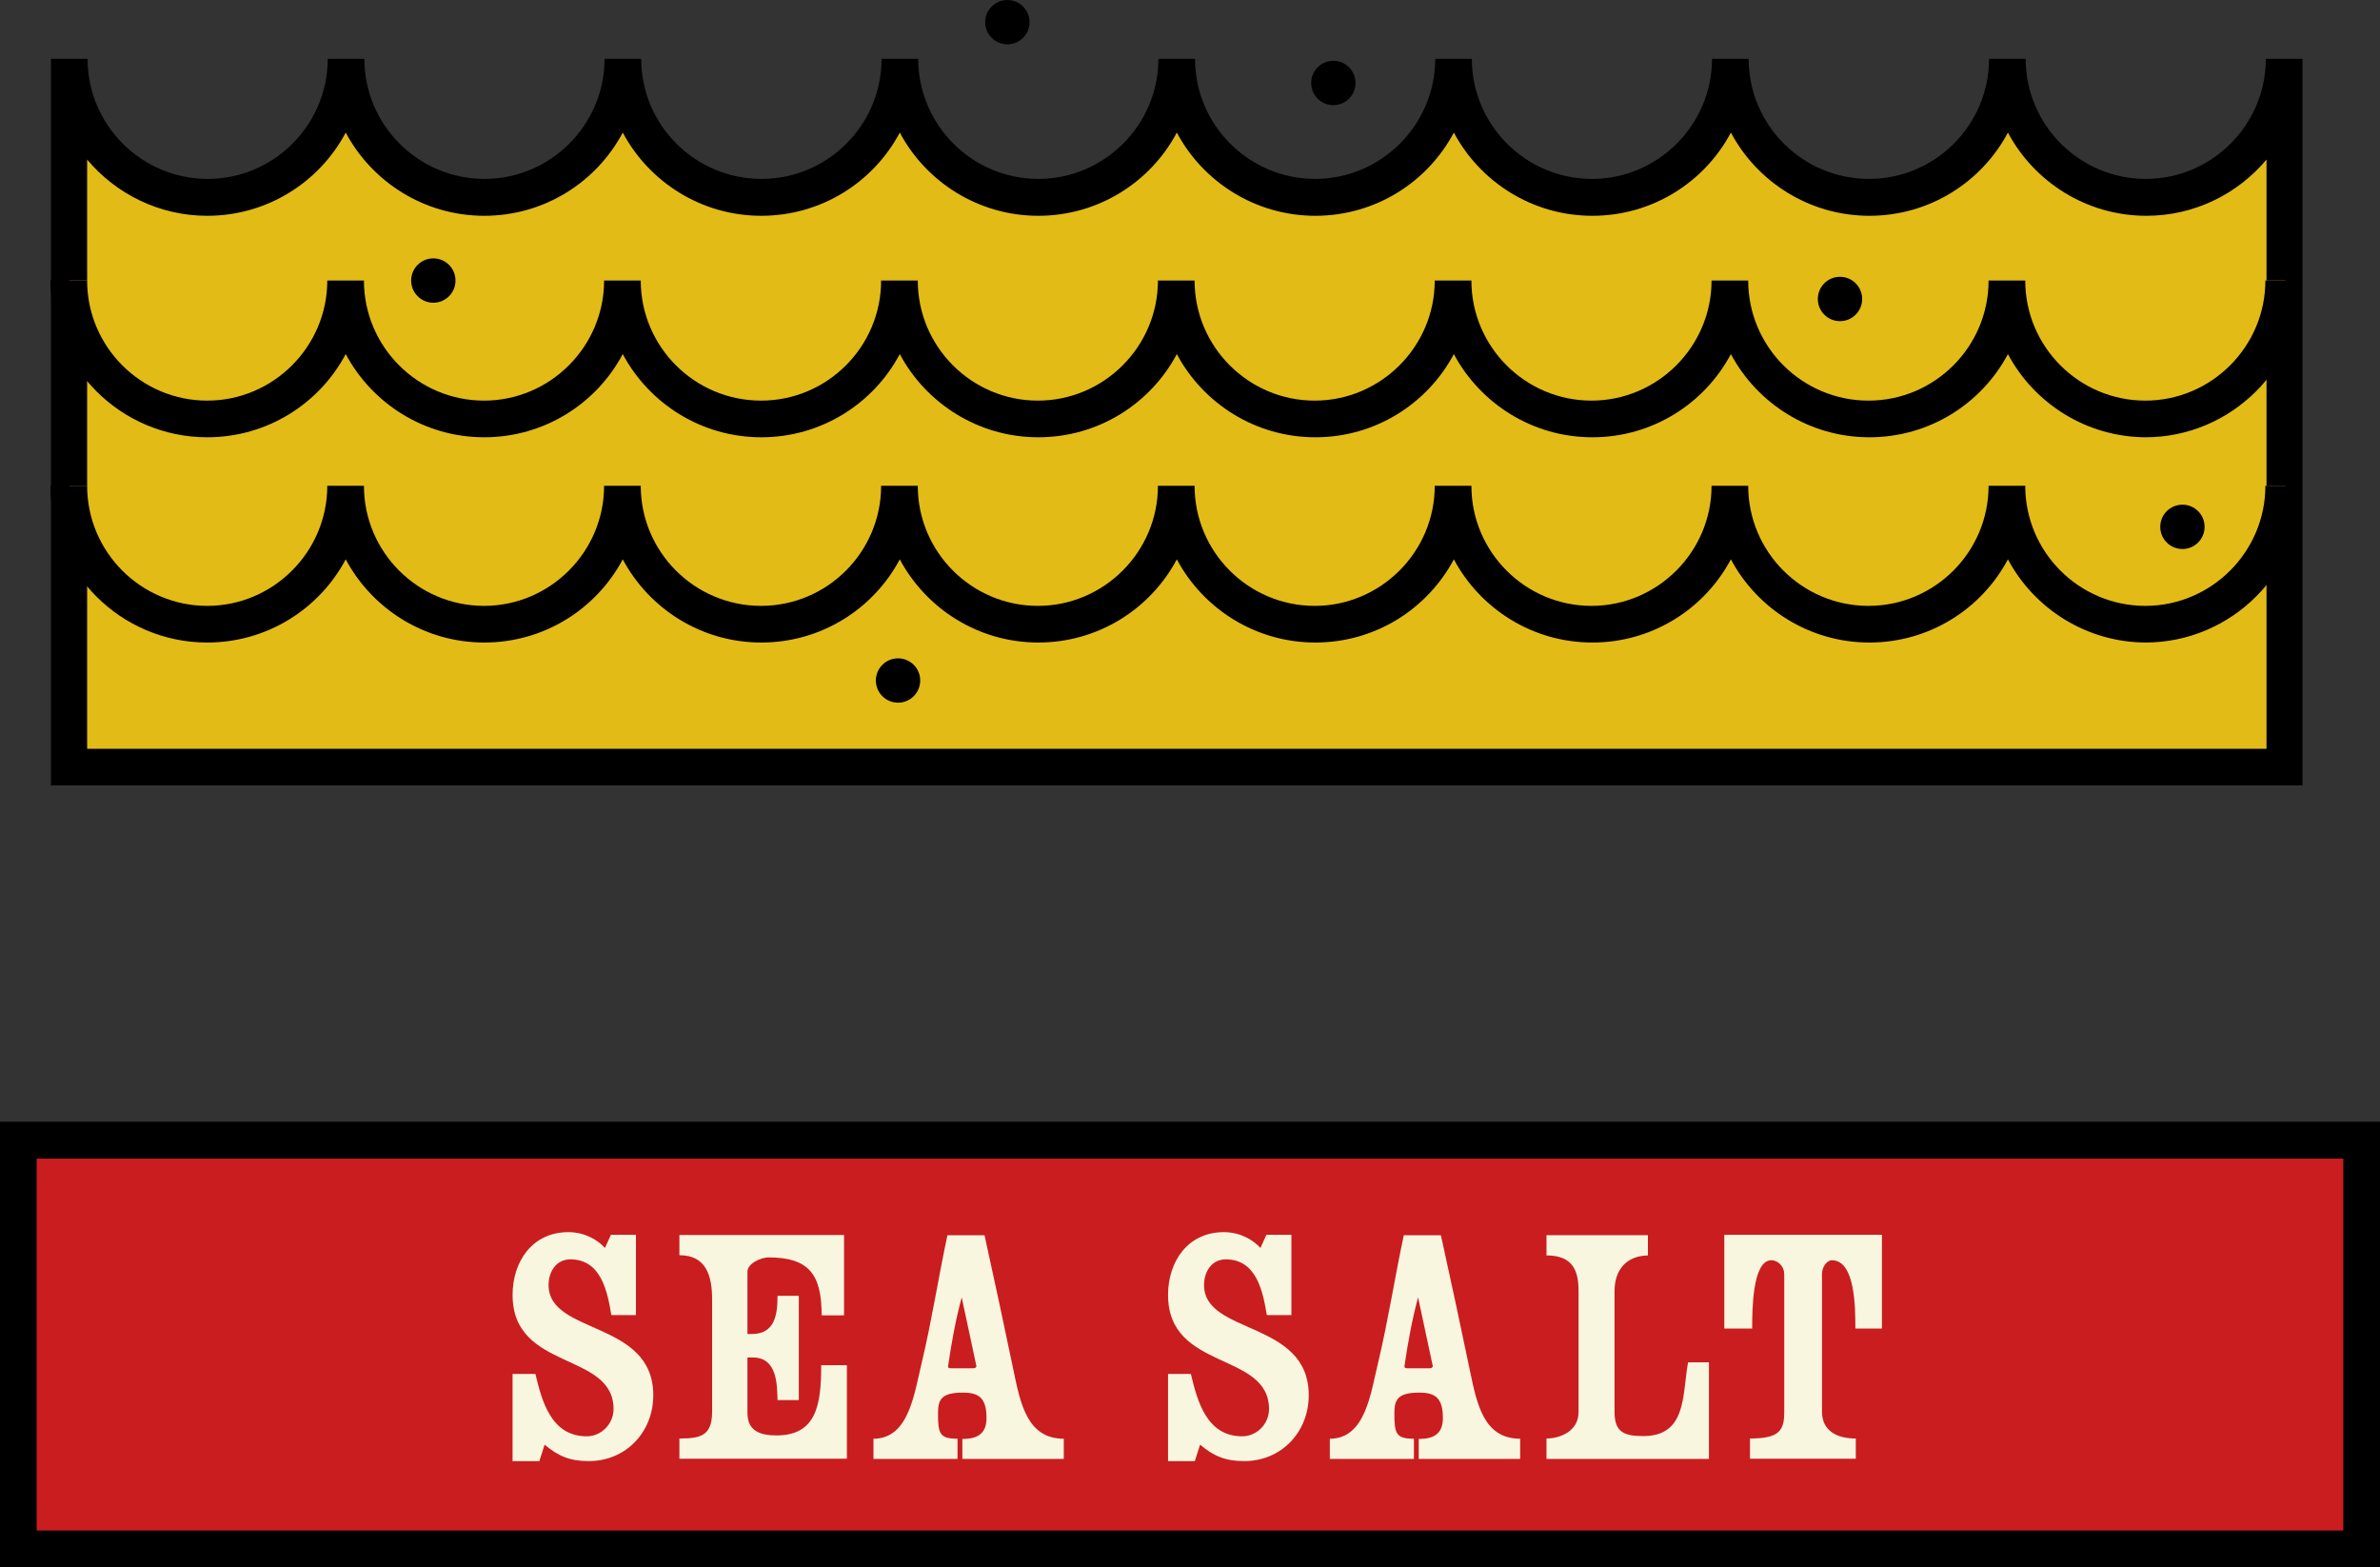 <svg viewBox="0 0 108.42 71.39" xmlns="http://www.w3.org/2000/svg" data-name="Layer 2" id="Layer_2">
  <rect x="0" y="0" width="108.42" height="71.39" fill="#333333" stroke="none"/>
  <defs>
    <style>
      .cls-1 {
        fill: #f8f6df;
      }

      .cls-2 {
        fill: #ca1d1f;
      }

      .cls-3 {
        fill: #e2bb17;
      }
    </style>
  </defs>
  <g data-name="Layer 1" id="Layer_1-2">
    <g>
      <g>
        <g>
          <path d="M104.09,34.95V2.68c0,3.48-2.82,6.31-6.31,6.31s-6.31-2.82-6.31-6.31c0,3.48-2.82,6.31-6.31,6.31s-6.31-2.82-6.31-6.31c0,3.48-2.82,6.31-6.31,6.31s-6.31-2.82-6.31-6.31c0,3.48-2.82,6.31-6.31,6.31s-6.31-2.82-6.31-6.31c0,3.48-2.82,6.31-6.31,6.31s-6.31-2.82-6.31-6.31c0,3.48-2.82,6.31-6.31,6.31s-6.31-2.82-6.31-6.31c0,3.48-2.82,6.31-6.31,6.31s-6.31-2.82-6.31-6.31c0,3.48-2.82,6.31-6.31,6.31S3.15,6.16,3.15,2.68v32.27h100.93Z" class="cls-3"></path>
          <path d="M104.92,35.78H2.32V2.68h1.67c0,3.02,2.46,5.47,5.47,5.47s5.47-2.46,5.47-5.47h1.67c0,3.02,2.46,5.47,5.47,5.47s5.47-2.46,5.47-5.47h1.67c0,3.02,2.46,5.47,5.48,5.47s5.47-2.46,5.47-5.47h1.67c0,3.02,2.46,5.47,5.47,5.47s5.47-2.46,5.47-5.47h1.67c0,3.02,2.46,5.47,5.47,5.47s5.47-2.46,5.47-5.47h1.67c0,3.02,2.46,5.47,5.47,5.47s5.47-2.46,5.47-5.47h1.67c0,3.02,2.46,5.47,5.48,5.47s5.47-2.46,5.47-5.47h1.67c0,3.02,2.46,5.47,5.47,5.47s5.47-2.46,5.47-5.47h1.67v33.1ZM3.99,34.11h99.26V7.27c-1.31,1.56-3.28,2.56-5.47,2.56-2.73,0-5.11-1.54-6.31-3.79-1.2,2.26-3.58,3.79-6.31,3.79s-5.11-1.54-6.31-3.79c-1.2,2.26-3.58,3.79-6.31,3.79s-5.11-1.54-6.31-3.79c-1.2,2.26-3.58,3.79-6.31,3.79s-5.11-1.54-6.31-3.79c-1.2,2.26-3.58,3.79-6.31,3.79s-5.11-1.54-6.31-3.79c-1.2,2.26-3.58,3.79-6.31,3.79s-5.11-1.54-6.31-3.79c-1.2,2.26-3.58,3.79-6.31,3.79s-5.11-1.54-6.31-3.79c-1.2,2.26-3.58,3.79-6.31,3.79-2.19,0-4.16-1-5.47-2.56v26.84Z"></path>
        </g>
        <g>
          <path d="M3.15,12.78c0,3.48,2.82,6.31,6.31,6.31s6.31-2.82,6.31-6.31c0,3.48,2.82,6.31,6.31,6.31s6.31-2.82,6.31-6.31c0,3.48,2.82,6.31,6.31,6.31s6.31-2.82,6.31-6.31c0,3.48,2.82,6.31,6.31,6.31s6.31-2.82,6.31-6.31c0,3.48,2.82,6.31,6.31,6.31s6.31-2.82,6.31-6.31c0,3.48,2.82,6.31,6.31,6.31s6.31-2.82,6.31-6.31c0,3.48,2.82,6.31,6.31,6.31s6.31-2.82,6.31-6.31c0,3.48,2.82,6.31,6.31,6.31s6.31-2.82,6.31-6.31" class="cls-3"></path>
          <path d="M97.78,19.92c-2.73,0-5.11-1.54-6.31-3.79-1.2,2.26-3.58,3.79-6.31,3.79s-5.11-1.54-6.31-3.79c-1.2,2.26-3.58,3.79-6.31,3.79s-5.11-1.54-6.31-3.79c-1.2,2.26-3.58,3.79-6.31,3.79s-5.11-1.54-6.31-3.79c-1.2,2.26-3.58,3.79-6.31,3.79s-5.11-1.54-6.31-3.79c-1.2,2.26-3.58,3.79-6.31,3.79s-5.11-1.54-6.31-3.79c-1.2,2.26-3.58,3.79-6.31,3.79s-5.11-1.54-6.31-3.79c-1.2,2.26-3.58,3.79-6.31,3.79-3.94,0-7.14-3.21-7.14-7.14h1.67c0,3.02,2.46,5.47,5.47,5.47s5.47-2.46,5.47-5.47h1.67c0,3.02,2.46,5.47,5.47,5.47s5.47-2.46,5.47-5.47h1.67c0,3.02,2.46,5.47,5.48,5.47s5.47-2.46,5.47-5.47h1.67c0,3.02,2.46,5.47,5.47,5.47s5.47-2.46,5.47-5.47h1.67c0,3.02,2.46,5.47,5.47,5.47s5.47-2.46,5.47-5.47h1.67c0,3.02,2.46,5.47,5.47,5.47s5.47-2.46,5.47-5.47h1.67c0,3.02,2.46,5.47,5.48,5.47s5.47-2.46,5.47-5.47h1.67c0,3.02,2.46,5.47,5.47,5.47s5.47-2.46,5.47-5.47h1.67c0,3.94-3.21,7.14-7.14,7.14Z"></path>
        </g>
        <g>
          <path d="M3.15,22.13c0,3.48,2.82,6.31,6.31,6.31s6.31-2.82,6.31-6.31c0,3.48,2.82,6.31,6.31,6.31s6.31-2.82,6.31-6.31c0,3.48,2.82,6.31,6.31,6.31s6.31-2.82,6.31-6.31c0,3.48,2.82,6.31,6.31,6.31s6.31-2.82,6.31-6.31c0,3.48,2.82,6.31,6.31,6.31s6.31-2.82,6.31-6.31c0,3.48,2.82,6.31,6.31,6.31s6.31-2.82,6.31-6.31c0,3.48,2.82,6.31,6.31,6.31s6.31-2.82,6.31-6.31c0,3.48,2.82,6.31,6.31,6.31s6.31-2.82,6.31-6.31" class="cls-3"></path>
          <path d="M97.78,29.27c-2.73,0-5.11-1.54-6.31-3.79-1.2,2.26-3.58,3.79-6.31,3.79s-5.11-1.54-6.31-3.79c-1.2,2.26-3.58,3.79-6.31,3.79s-5.11-1.54-6.31-3.79c-1.2,2.26-3.58,3.79-6.31,3.79s-5.11-1.54-6.31-3.79c-1.2,2.26-3.58,3.79-6.31,3.79s-5.11-1.54-6.31-3.79c-1.2,2.26-3.58,3.79-6.31,3.79s-5.11-1.54-6.31-3.79c-1.2,2.26-3.58,3.79-6.31,3.79s-5.11-1.54-6.31-3.79c-1.2,2.26-3.58,3.79-6.31,3.79-3.94,0-7.14-3.21-7.14-7.14h1.67c0,3.02,2.46,5.47,5.47,5.47s5.47-2.46,5.47-5.47h1.67c0,3.02,2.46,5.47,5.47,5.47s5.47-2.46,5.47-5.47h1.67c0,3.02,2.46,5.47,5.48,5.47s5.47-2.46,5.47-5.47h1.67c0,3.02,2.46,5.47,5.47,5.47s5.47-2.46,5.47-5.47h1.67c0,3.02,2.46,5.47,5.47,5.47s5.47-2.46,5.47-5.47h1.67c0,3.02,2.46,5.47,5.47,5.47s5.47-2.46,5.47-5.47h1.67c0,3.02,2.46,5.47,5.48,5.47s5.47-2.46,5.47-5.47h1.67c0,3.02,2.46,5.47,5.47,5.47s5.47-2.46,5.47-5.47h1.67c0,3.94-3.21,7.14-7.14,7.14Z"></path>
        </g>
        <circle r="1.01" cy="12.78" cx="19.74"></circle>
        <circle r="1.01" cy="31" cx="40.91"></circle>
        <circle r="1.01" cy="1.01" cx="45.89"></circle>
        <circle r="1.01" cy="3.78" cx="60.74"></circle>
        <circle r="1.01" cy="13.62" cx="83.82"></circle>
        <circle r="1.01" cy="24" cx="99.42"></circle>
      </g>
      <g>
        <g>
          <rect height="18.61" width="106.75" y="51.94" x=".84" class="cls-2"></rect>
          <path d="M108.42,71.39H0v-20.29h108.42v20.29ZM1.67,69.72h105.08v-16.94H1.67v16.94Z"></path>
        </g>
        <g>
          <path d="M24.81,65.81l-.24.75h-1.22v-3.97h1.04c.3,1.25.72,2.84,2.34,2.84.67,0,1.22-.57,1.22-1.24,0-2.63-4.6-1.72-4.6-5.2,0-1.52.9-2.86,2.54-2.86.77,0,1.35.37,1.67.72l.27-.6h1.14v3.66h-1.12c-.18-1.09-.47-2.54-1.87-2.54-.65,0-.99.57-.99,1.17,0,2.28,4.77,1.59,4.77,5.02,0,1.67-1.24,3-2.94,3-.84,0-1.39-.22-2.01-.75Z" class="cls-1"></path>
          <path d="M38.58,66.45h-7.63v-.92c.96,0,1.49-.12,1.49-1.22v-5.12c0-1.09-.28-2.01-1.49-2.01v-.92h7.5v3.66h-1.02c0-1.86-.57-2.64-2.43-2.64-.32,0-.95.27-.95.65v2.84h.2c1.05,0,1.17-.88,1.17-1.74h.97v4.75h-.97c-.02-.72-.02-1.94-1.12-1.94h-.25v2.53c0,.84.62,1.02,1.32,1.02,1.82,0,2.04-1.39,2.04-3.2h1.17v4.25Z" class="cls-1"></path>
          <path d="M43.84,66.45v-.9c.6,0,1.1-.17,1.1-.95,0-.92-.35-1.16-1.07-1.16-.97,0-1.14.3-1.14.94,0,.94.08,1.16.89,1.16v.92h-3.83v-.92c1.63,0,1.86-2.08,2.21-3.51.45-1.89.75-3.85,1.16-5.76h1.69c.45,2.04.89,4.1,1.32,6.16.32,1.55.64,3.11,2.29,3.11v.92h-4.62ZM43.81,59.1c-.27,1-.47,2.09-.62,3.13,0,.05,0,.1.12.1h1.03c.1,0,.14-.05.14-.1l-.67-3.13Z" class="cls-1"></path>
          <path d="M54.67,65.81l-.24.75h-1.22v-3.97h1.04c.3,1.25.72,2.84,2.34,2.84.67,0,1.22-.57,1.22-1.24,0-2.63-4.6-1.72-4.6-5.2,0-1.52.9-2.86,2.54-2.86.77,0,1.35.37,1.67.72l.27-.6h1.14v3.66h-1.12c-.18-1.09-.47-2.54-1.87-2.54-.65,0-.99.57-.99,1.17,0,2.28,4.77,1.59,4.77,5.02,0,1.67-1.24,3-2.94,3-.84,0-1.39-.22-2.01-.75Z" class="cls-1"></path>
          <path d="M64.63,66.45v-.9c.6,0,1.1-.17,1.1-.95,0-.92-.35-1.16-1.07-1.16-.97,0-1.14.3-1.14.94,0,.94.08,1.16.89,1.16v.92h-3.83v-.92c1.63,0,1.86-2.08,2.21-3.51.45-1.89.75-3.85,1.16-5.76h1.69c.45,2.04.89,4.1,1.32,6.16.32,1.55.64,3.11,2.29,3.11v.92h-4.62ZM64.6,59.1c-.27,1-.47,2.09-.62,3.13,0,.05,0,.1.12.1h1.03c.1,0,.14-.05.14-.1l-.67-3.13Z" class="cls-1"></path>
          <path d="M70.45,66.45v-.92c.6,0,1.46-.32,1.46-1.2v-5.52c0-.9-.24-1.62-1.46-1.62v-.92h4.62v.92c-1.02.02-1.52.7-1.52,1.62v5.52c0,.92.45,1.09,1.31,1.09,2.01,0,1.77-1.94,2.04-3.36h.95v4.4h-7.4Z" class="cls-1"></path>
          <path d="M84.52,60.52c0-.94,0-3.11-1.07-3.11-.22,0-.45.3-.45.62v6.28c0,.79.57,1.22,1.54,1.22v.92h-4.82v-.92c1.35,0,1.56-.37,1.56-1.22v-6.28c0-.32-.27-.62-.59-.62-.87,0-.87,2.33-.87,3.11h-1.27v-4.27h7.18v4.27h-1.2Z" class="cls-1"></path>
        </g>
      </g>
    </g>
  </g>
</svg>